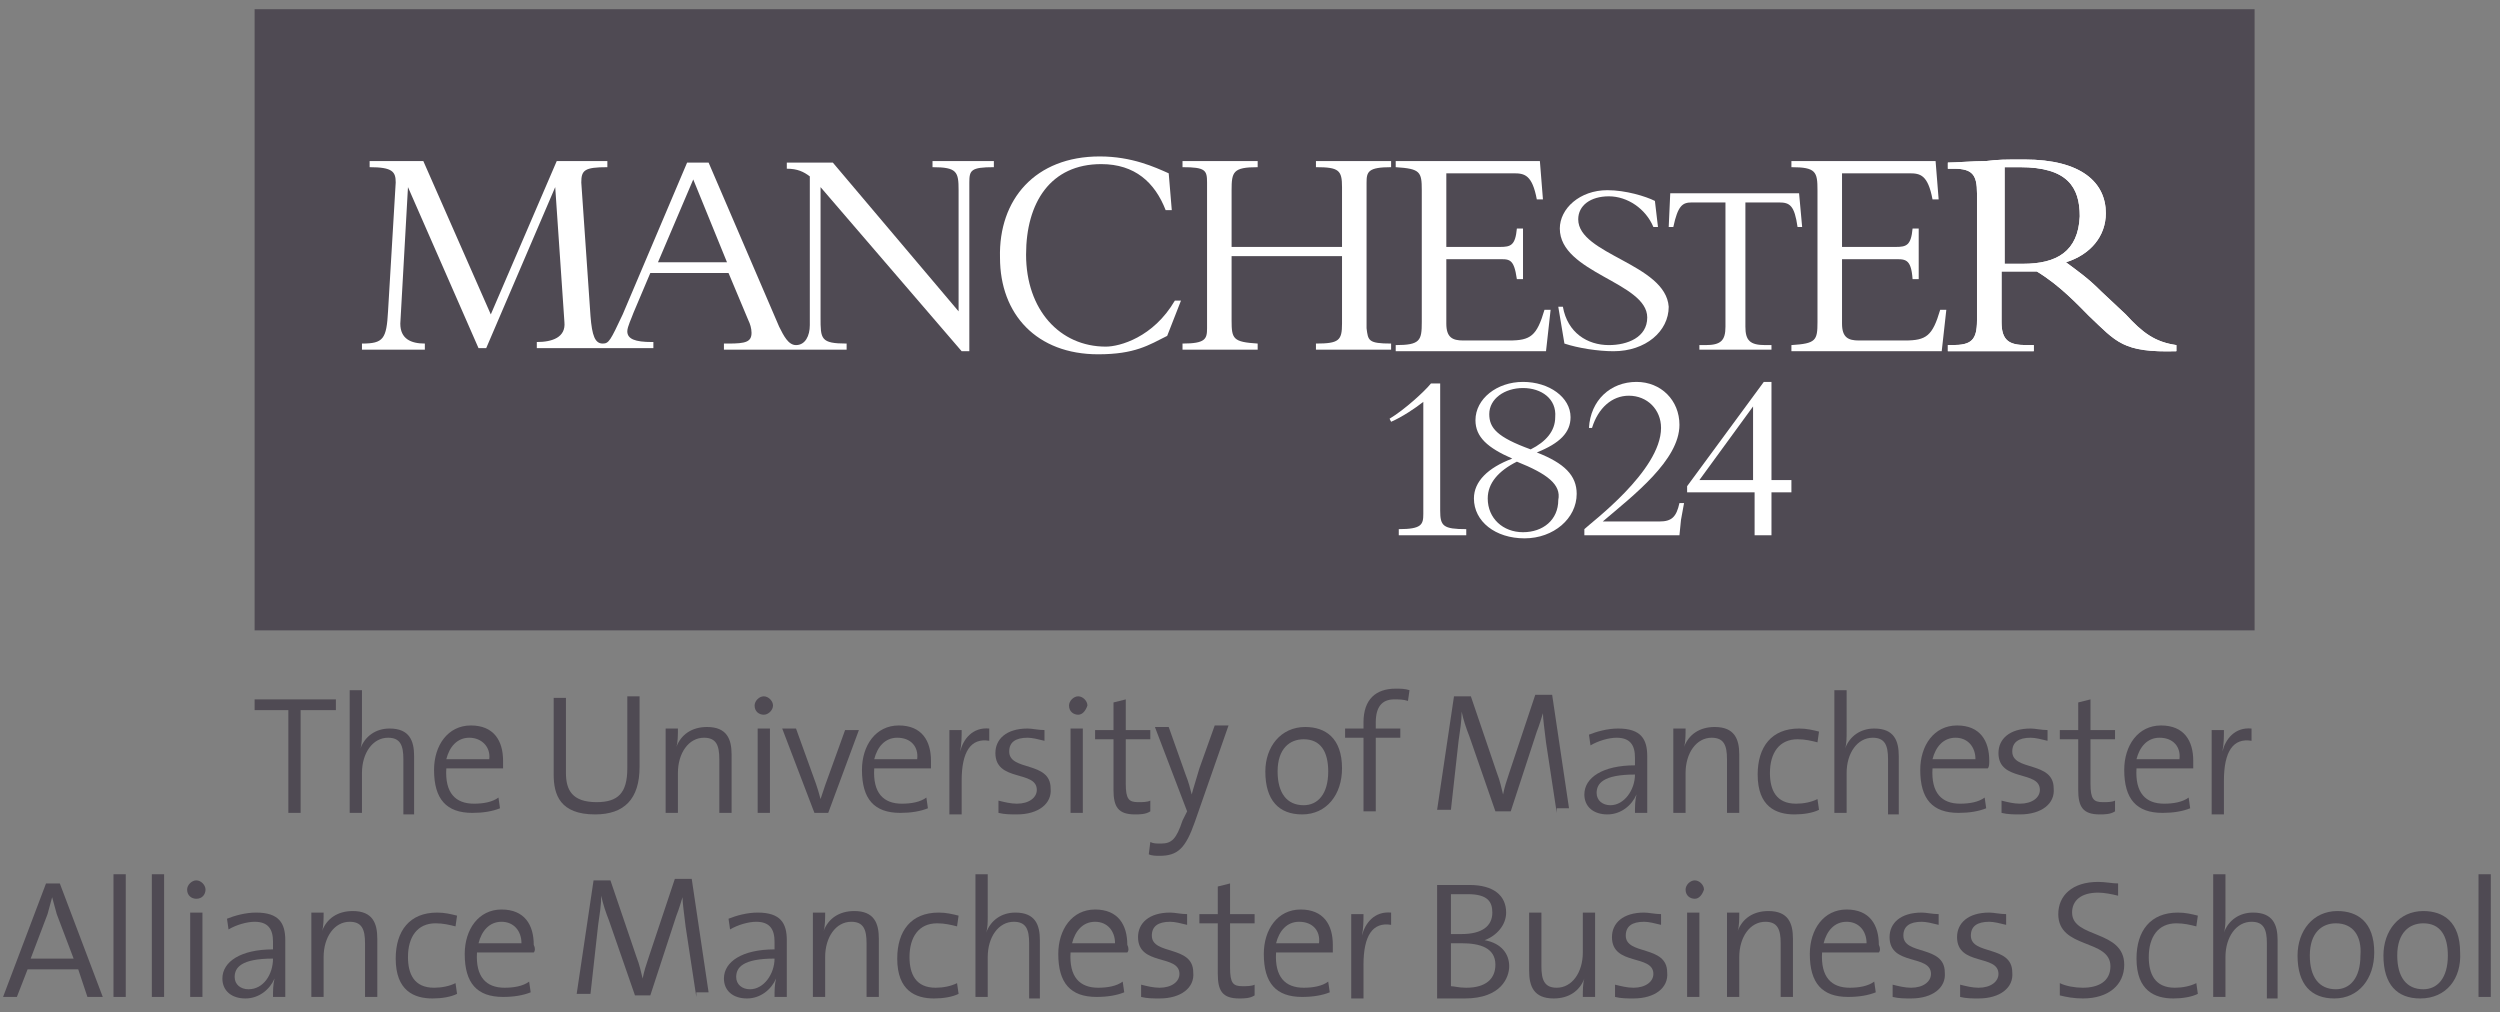 <?xml version="1.0" encoding="UTF-8"?>
<svg width="163px" height="66px" viewBox="0 0 163 66" version="1.1" xmlns="http://www.w3.org/2000/svg" xmlns:xlink="http://www.w3.org/1999/xlink">
    <rect x="0" y="0" width="163" height="66" fill="#808080" stroke="none"/>
    <title>AMBS_TAB_col_Cuckoo</title>
    <g id="Page-1" stroke="none" stroke-width="1" fill="none" fill-rule="evenodd">
        <g id="AMBS_TAB_col_Cuckoo" transform="translate(0.2, 0.6)" fill-rule="nonzero">
            <g id="Group" transform="translate(16.4, 0)">
                <rect id="Rectangle" fill="#4F4A53" x="0" y="0" width="130.4" height="40.5"></rect>
                <g transform="translate(7, 9.6)" fill="#FFFFFF">
                    <g transform="translate(67, 0.3)">
                        <path d="M9.6,19 C11.4,19.7 12.2,20.5 12.2,21.7 C12.2,23.3 10.7,24.6 8.8,24.6 C6.9,24.6 5.5,23.5 5.5,22 C5.5,20.9 6.4,20 8,19.4 C6.4,18.7 5.6,18 5.6,16.9 C5.6,15.5 7,14.4 8.7,14.4 C10.4,14.4 11.8,15.4 11.8,16.7 C11.8,17.7 11.1,18.4 9.6,19 M8.3,19.6 C7.1,20.2 6.4,21 6.4,22 C6.4,23.3 7.4,24.2 8.7,24.2 C10,24.2 11,23.4 11,22.1 C11.2,21.1 10.3,20.4 8.3,19.6 M8.7,14.8 C7.5,14.8 6.5,15.5 6.5,16.5 C6.5,17.4 7,18 9.2,18.8 C10.2,18.3 10.8,17.6 10.8,16.7 C10.9,15.5 9.9,14.8 8.7,14.8 Z" id="Shape"></path>
                        <path d="M19.4,21.6 L19.4,21.2 L24.4,14.4 L24.9,14.4 L24.9,20.8 L26.2,20.8 L26.2,21.6 L24.9,21.6 L24.9,24.4 L23.8,24.4 L23.8,21.6 L19.4,21.6 M23.7,16 L20.2,20.8 L23.7,20.8 L23.7,16 Z" id="Shape"></path>
                        <path d="M0.6,24.4 L0.6,24 C2.1,24 2.2,23.7 2.2,23 L2.2,23 L2.2,15.7 C1.7,16.1 0.8,16.7 0.1,17 L0,16.8 C1,16.2 2.3,15 2.7,14.5 L3.3,14.5 L3.3,22.8 C3.3,23.8 3.5,24 5,24 L5,24.4 L0.6,24.4 Z" id="Path"></path>
                        <path d="M19.2,22.3 L18.9,22.3 C18.7,23.2 18.4,23.5 17.6,23.5 L13.9,23.5 C15.9,21.8 18.9,19.5 18.9,17.2 C18.9,15.6 17.7,14.4 16.1,14.4 C14.4,14.4 13.1,15.6 13,17.4 L13.2,17.4 C13.6,16.1 14.5,15.3 15.6,15.3 C16.8,15.3 17.7,16.2 17.7,17.4 C17.7,20.2 13.1,23.6 12.7,24 L12.7,24.4 L18.9,24.4 L18.9,24.4 L18.9,24.4 L18.9,24.4 L19,23.4 L19,23.4 L19.2,22.3 Z" id="Path"></path>
                        <path d="M9.6,2.5 C9.3,0.9 8.8,0.8 8.1,0.8 L3.7,0.8 L3.7,5.6 L7.2,5.6 C7.9,5.6 8.2,5.5 8.3,4.4 L8.7,4.4 L8.7,7.7 L8.3,7.7 C8.1,6.3 7.8,6.4 7,6.4 L3.7,6.4 L3.7,10.6 C3.7,11.5 4.1,11.7 4.8,11.7 L7.8,11.7 C9.2,11.7 9.6,11.4 10.1,9.7 L10.5,9.7 L10.2,12.4 L0.4,12.4 L0.4,12 C2,12 2.1,11.7 2.1,10.5 L2.1,1.9 C2.1,0.7 2,0.5 0.4,0.4 L0.4,0 L9.8,0 L10,2.5 L9.6,2.5 Z" id="Path"></path>
                        <path d="M18.3,2.1 L26.7,2.1 L26.9,4.3 L26.6,4.3 C26.4,2.9 26.1,2.7 25.4,2.7 L23.2,2.7 L23.2,10.8 C23.2,11.7 23.5,12 24.5,12 L24.9,12 L24.9,12.3 L20.2,12.3 L20.2,12 L20.6,12 C21.6,12 21.9,11.7 21.9,10.8 L21.9,2.7 L19.7,2.7 C19.1,2.7 18.8,2.9 18.5,4.3 L18.2,4.3 L18.3,2.1 Z" id="Path"></path>
                        <path d="M12.3,3.8 C12.3,2.9 13.1,2.3 14.3,2.3 C15.5,2.3 16.7,3.1 17.2,4.3 L17.5,4.3 L17.3,2.6 C16.7,2.3 15.4,1.9 14.2,1.9 C12.4,1.9 11.1,3.1 11.1,4.4 C11.1,7.3 16.8,7.9 16.8,10.2 C16.8,11.5 15.5,12 14.3,12 C12.9,12 11.6,11.2 11.3,9.5 L11,9.5 L11.4,11.9 C12.3,12.2 13.6,12.4 14.6,12.4 C16.7,12.4 18.2,11.1 18.2,9.5 C18,6.7 12.3,6.1 12.3,3.8 Z" id="Path"></path>
                    </g>
                    <g>
                        <g transform="translate(103.4, 0.2)" id="Shape">
                            <path d="M11.6,10.1 L10,8.6 C9.1,7.7 8.5,7.3 7.7,6.7 C9.3,6.2 10.3,5 10.3,3.5 C10.3,1.5 8.7,0 5,0 C3.7,0 3.3,0 2.5,0.1 C1.7,0.1 0.5,0.2 0,0.2 L0,0.6 L0.4,0.6 C1.6,0.6 1.9,1 1.9,2.2 L1.9,10.5 C1.9,11.8 1.5,12.1 0.3,12.1 L0,12.1 L0,12.5 L5.6,12.5 L5.6,12.1 L5.1,12.1 C4,12.1 3.5,11.8 3.5,10.6 L3.5,7.3 C3.8,7.3 4.1,7.3 4.5,7.3 C5,7.3 5.3,7.3 5.8,7.3 C7.3,8.2 8.5,9.5 9.2,10.2 C11,11.9 11.4,12.6 14.9,12.5 L14.9,12.1 C13.5,11.9 12.7,11.3 11.6,10.1 Z M4.9,6.8 C4.4,6.8 4.1,6.8 3.7,6.8 L3.7,0.5 C4.1,0.5 4.3,0.5 4.7,0.5 C7.8,0.5 8.6,1.8 8.6,3.7 C8.5,6 7.1,6.8 4.9,6.8 Z"></path>
                            <path d="M11.6,10.1 L10,8.6 C9.1,7.7 8.5,7.3 7.7,6.7 C9.3,6.2 10.3,5 10.3,3.5 C10.3,1.5 8.7,0 5,0 C3.7,0 3.3,0 2.5,0.1 C1.7,0.1 0.5,0.2 0,0.2 L0,0.6 L0.4,0.6 C1.6,0.6 1.9,1 1.9,2.2 L1.9,10.5 C1.9,11.8 1.5,12.1 0.3,12.1 L0,12.1 L0,12.5 L5.6,12.5 L5.6,12.1 L5.1,12.1 C4,12.1 3.5,11.8 3.5,10.6 L3.5,7.3 C3.8,7.3 4.1,7.3 4.5,7.3 C5,7.3 5.3,7.3 5.8,7.3 C7.3,8.2 8.5,9.5 9.2,10.2 C11,11.9 11.4,12.6 14.9,12.5 L14.9,12.1 C13.5,11.9 12.7,11.3 11.6,10.1 Z M4.9,6.8 C4.4,6.8 4.1,6.8 3.7,6.8 L3.7,0.5 C4.1,0.5 4.3,0.5 4.7,0.5 C7.8,0.5 8.6,1.8 8.6,3.7 C8.5,6 7.1,6.8 4.9,6.8 Z"></path>
                        </g>
                        <path d="M48.1,0 C50.2,0 51.7,0.7 52.6,1.1 L52.8,3.5 L52.4,3.5 C51.7,1.7 50.4,0.5 48.2,0.5 C44.9,0.5 43.3,3 43.3,6.4 C43.3,10 45.5,12.4 48.5,12.4 C49.4,12.4 51.6,11.8 53,9.4 L53.4,9.4 L52.5,11.7 C51.3,12.3 50.4,12.9 48,12.9 C44,12.9 41.6,10.3 41.6,6.6 C41.5,2.8 43.9,0 48.1,0 Z" id="Path"></path>
                        <path d="M67.1,12.2 L67.1,12.6 L62.2,12.6 L62.2,12.2 C63.7,12.2 63.9,12 63.9,10.9 L63.9,6.5 L56.7,6.5 L56.7,10.7 L56.7,10.7 C56.7,11.9 56.8,12.1 58.4,12.2 L58.4,12.6 L53.5,12.6 L53.5,12.2 C55,12.2 55.1,11.9 55.1,11.2 L55.1,11.2 L55.1,1.7 L55.1,1.7 C55.1,0.9 55,0.7 53.5,0.7 L53.5,0.3 L58.4,0.3 L58.4,0.7 C56.8,0.7 56.7,1 56.7,2.2 L56.7,2.2 L56.7,5.9 L63.9,5.9 L63.9,2 C63.9,0.9 63.7,0.7 62.2,0.7 L62.2,0.3 L67.1,0.3 L67.1,0.7 C65.6,0.7 65.5,1 65.5,1.7 L65.5,1.7 L65.5,11.2 L65.5,11.2 C65.6,12 65.6,12.2 67.1,12.2 Z" id="Path"></path>
                        <path d="M37.2,0.3 L37.2,0.7 C38.8,0.7 38.9,1 38.9,2.2 L38.9,10.1 L30.7,0.4 L27.7,0.4 L27.7,0.8 C28.4,0.8 28.8,1 29.2,1.3 L29.2,11 C29.2,11.7 28.9,12.3 28.3,12.3 C27.8,12.3 27.5,11.7 27.2,11.1 L22.6,0.4 L21.2,0.4 L17,10.3 C16.2,12 16.1,12.2 15.7,12.2 C15.2,12.2 15,11.7 14.9,10.4 L14.3,1.7 C14.3,0.9 14.5,0.7 16,0.7 L16,0.3 L12.7,0.3 L8.4,10.3 L4,0.3 L0.5,0.3 L0.5,0.7 C2,0.7 2.2,1 2.2,1.7 L1.7,10.1 C1.6,11.9 1.4,12.2 0,12.2 L0,12.6 L4.1,12.6 L4.1,12.2 C3.2,12.2 2.5,11.9 2.5,10.9 L3,2 L3,2 L7.6,12.5 L8.1,12.5 L12.6,2 L12.6,2 L13.2,10.8 C13.3,11.8 12.4,12.1 11.4,12.1 L11.4,12.5 L19,12.5 L19,12.1 L18.9,12.1 C17.8,12.1 17.3,11.9 17.3,11.4 C17.3,11.1 17.6,10.5 17.7,10.2 L18.8,7.6 L23.9,7.6 L25.2,10.7 C25.3,10.9 25.4,11.2 25.4,11.5 C25.4,12.1 25,12.2 23.9,12.2 L23.6,12.2 L23.6,12.6 L31.6,12.6 L31.6,12.2 C29.9,12.2 29.9,11.9 29.9,10.5 L29.9,2 L39.1,12.7 L39.6,12.7 L39.6,1.7 C39.6,0.9 39.7,0.7 41.2,0.7 L41.2,0.3 L37.2,0.3 L37.2,0.3 Z M19.3,6.9 L21.6,1.5 L23.8,6.9 L19.3,6.9 Z" id="Shape"></path>
                        <path d="M102.8,2.8 L102.6,0.3 L93.2,0.3 L93.2,0.7 C94.8,0.7 94.9,1 94.9,2.2 L94.9,10.8 C94.9,12 94.8,12.2 93.2,12.3 L93.2,12.7 L103,12.7 L103.3,10 L102.9,10 C102.4,11.7 102,12 100.6,12 L97.6,12 C96.9,12 96.5,11.8 96.5,10.9 L96.5,6.7 L99.8,6.7 C100.6,6.7 101,6.6 101.1,8 L101.5,8 L101.5,4.7 L101.1,4.7 C101,5.8 100.7,5.9 100,5.9 L96.5,5.9 L96.5,1.1 L100.9,1.1 C101.6,1.1 102.1,1.2 102.4,2.8 L102.8,2.8 Z" id="Path"></path>
                    </g>
                </g>
            </g>
            <g id="Group" transform="translate(0, 44.3)" fill="#4F4A53">
                <polygon id="Path" points="19.4 1.4 19.4 8.1 18.6 8.1 18.6 1.4 16.4 1.4 16.4 0.7 21.7 0.7 21.7 1.4"></polygon>
                <path d="M26.1,8.1 L26.1,4.6 C26.1,3.7 25.9,3.2 25.1,3.2 C24.1,3.2 23.4,4.2 23.4,5.5 L23.4,8.1 L22.6,8.1 L22.6,0.1 L23.4,0.1 L23.4,2.8 C23.4,3.2 23.4,3.6 23.3,3.9 L23.3,3.9 C23.6,3.1 24.3,2.6 25.2,2.6 C26.5,2.6 26.8,3.4 26.8,4.4 L26.8,8.2 L26.1,8.2 L26.1,8.1 Z" id="Path"></path>
                <path d="M32.6,5.2 L28.9,5.2 C28.8,6.8 29.5,7.5 30.7,7.5 C31.3,7.5 31.9,7.4 32.3,7.1 L32.4,7.8 C31.9,8 31.3,8.1 30.6,8.1 C28.9,8.1 28.1,7.2 28.1,5.3 C28.1,3.7 29,2.4 30.5,2.4 C32,2.4 32.6,3.4 32.6,4.7 C32.6,4.9 32.6,5.1 32.6,5.2 Z M30.4,3.2 C29.6,3.2 29.1,3.8 28.9,4.6 L31.7,4.6 C31.8,3.8 31.2,3.2 30.4,3.2 Z" id="Shape"></path>
                <path d="M38.6,8.2 C36.3,8.2 35.9,6.9 35.9,5.6 L35.9,0.6 L36.7,0.6 L36.7,5.5 C36.7,6.6 37.1,7.4 38.7,7.4 C40.1,7.4 40.7,6.8 40.7,5.2 L40.7,0.5 L41.5,0.5 L41.5,5.1 C41.5,7.2 40.5,8.2 38.6,8.2 Z" id="Path"></path>
                <path d="M46.7,8.1 L46.7,4.6 C46.7,3.7 46.5,3.2 45.7,3.2 C44.7,3.2 44,4.2 44,5.5 L44,8.1 L43.2,8.1 L43.2,2.6 L44,2.6 C44,3 44,3.5 43.9,3.8 L43.9,3.8 C44.2,3 44.9,2.5 45.9,2.5 C47.2,2.5 47.5,3.3 47.5,4.3 L47.5,8.1 L46.7,8.1 Z" id="Path"></path>
                <path d="M49.6,1.7 C49.3,1.7 49,1.5 49,1.1 C49,0.8 49.3,0.5 49.6,0.5 C49.9,0.5 50.2,0.8 50.2,1.1 C50.2,1.4 49.9,1.7 49.6,1.7 Z M49.2,8.1 L49.2,2.6 L50,2.6 L50,8.1 L49.2,8.1 Z" id="Shape"></path>
                <path d="M53.8,8.1 L52.9,8.1 L50.8,2.6 L51.7,2.6 L53,6.2 C53.1,6.5 53.2,6.8 53.3,7.2 L53.3,7.2 C53.4,6.9 53.5,6.6 53.6,6.3 L54.9,2.7 L55.8,2.7 L53.8,8.1 Z" id="Path"></path>
                <path d="M60.5,5.2 L56.8,5.2 C56.7,6.8 57.4,7.5 58.6,7.5 C59.2,7.5 59.8,7.4 60.2,7.1 L60.3,7.8 C59.8,8 59.2,8.1 58.5,8.1 C56.8,8.1 56,7.2 56,5.3 C56,3.7 56.9,2.4 58.4,2.4 C59.9,2.4 60.5,3.4 60.5,4.7 C60.5,4.9 60.5,5.1 60.5,5.2 Z M58.3,3.2 C57.5,3.2 57,3.8 56.8,4.6 L59.6,4.6 C59.7,3.8 59.2,3.2 58.3,3.2 Z" id="Shape"></path>
                <path d="M64.3,3.4 C63.1,3.2 62.5,4.1 62.5,6 L62.5,8.2 L61.7,8.2 L61.7,2.7 L62.5,2.7 C62.5,3.1 62.5,3.6 62.4,4.1 L62.4,4.1 C62.6,3.3 63.2,2.5 64.3,2.6 L64.3,3.4 Z" id="Path"></path>
                <path d="M66.1,8.2 C65.7,8.2 65.3,8.2 64.9,8.1 L64.9,7.3 C65.3,7.4 65.7,7.5 66.1,7.5 C66.9,7.5 67.4,7.1 67.4,6.6 C67.4,5.3 64.7,6.1 64.7,4.2 C64.7,3.3 65.4,2.6 66.8,2.6 C67.1,2.6 67.5,2.7 67.9,2.7 L67.9,3.4 C67.5,3.3 67.1,3.2 66.8,3.2 C66,3.2 65.6,3.5 65.6,4.1 C65.6,5.4 68.3,4.7 68.3,6.5 C68.4,7.5 67.5,8.2 66.1,8.2 Z" id="Path"></path>
                <path d="M70.1,1.7 C69.8,1.7 69.5,1.5 69.5,1.1 C69.5,0.8 69.8,0.5 70.1,0.5 C70.4,0.5 70.7,0.8 70.7,1.1 C70.6,1.4 70.4,1.7 70.1,1.7 Z M69.6,8.1 L69.6,2.6 L70.4,2.6 L70.4,8.1 L69.6,8.1 Z" id="Shape"></path>
                <path d="M73.8,8.2 C72.7,8.2 72.4,7.7 72.4,6.6 L72.4,3.3 L71.2,3.3 L71.2,2.7 L72.4,2.7 L72.4,0.9 L73.2,0.7 L73.2,2.7 L74.8,2.7 L74.8,3.3 L73.2,3.3 L73.2,6.2 C73.2,7.2 73.4,7.4 74,7.4 C74.3,7.4 74.6,7.4 74.8,7.3 L74.8,8 C74.5,8.2 74.1,8.2 73.8,8.2 Z" id="Path"></path>
                <path d="M77.7,8.7 C77.1,10.4 76.6,10.9 75.4,10.9 C75.2,10.9 74.9,10.9 74.7,10.8 L74.8,10 C75,10.1 75.2,10.1 75.5,10.1 C76.2,10.1 76.5,9.8 76.9,8.6 L77.2,8 L75.1,2.5 L76,2.5 L77.1,5.6 C77.3,6.1 77.4,6.5 77.5,6.9 L77.5,6.9 C77.6,6.5 77.8,5.9 78,5.2 L79,2.4 L79.9,2.4 L77.7,8.7 Z" id="Path"></path>
                <path d="M84.7,8.2 C83.2,8.2 82.3,7.3 82.3,5.4 C82.3,3.8 83.3,2.5 84.9,2.5 C86.2,2.5 87.3,3.2 87.3,5.2 C87.3,6.9 86.3,8.2 84.7,8.2 Z M84.8,3.3 C83.9,3.3 83.1,3.9 83.1,5.4 C83.1,6.8 83.7,7.6 84.8,7.6 C85.7,7.6 86.4,6.9 86.4,5.4 C86.4,4.1 85.9,3.3 84.8,3.3 Z" id="Shape"></path>
                <path d="M91.6,0.8 C91.3,0.7 91,0.7 90.7,0.7 C89.9,0.7 89.5,1.2 89.5,2.2 L89.5,2.6 L91.1,2.6 L91.1,3.2 L89.5,3.2 L89.5,8 L88.7,8 L88.7,3.2 L87.5,3.2 L87.5,2.6 L88.7,2.6 L88.7,2.2 C88.7,0.7 89.5,2.84217094e-14 90.8,2.84217094e-14 C91.1,2.84217094e-14 91.4,2.84217094e-14 91.7,0.1 L91.6,0.8 Z" id="Path"></path>
                <path d="M101.3,8.1 L100.6,3.5 C100.5,2.6 100.4,2 100.4,1.6 L100.4,1.6 C100.3,1.9 100.2,2.3 100,2.8 L98.3,8 L97.3,8 L95.6,3.1 C95.4,2.6 95.2,2 95.1,1.5 L95.1,1.5 C95.1,2.1 95,2.7 94.9,3.4 L94.4,7.9 L93.5,7.9 L94.6,0.5 L95.7,0.5 L97.4,5.5 C97.6,6 97.7,6.5 97.8,6.9 L97.8,6.9 C97.9,6.4 98,6.1 98.2,5.5 L99.9,0.4 L101,0.4 L102.1,7.8 L101.3,7.8 L101.3,8.1 Z" id="Path"></path>
                <path d="M106.4,8.1 C106.4,7.7 106.4,7.3 106.5,6.9 L106.5,6.9 C106.2,7.6 105.5,8.2 104.6,8.2 C103.7,8.2 103.1,7.7 103.1,6.9 C103.1,5.8 104.3,5 106.4,5 L106.4,4.5 C106.4,3.7 106.1,3.2 105.2,3.2 C104.7,3.2 104,3.4 103.5,3.7 L103.4,3 C103.9,2.8 104.6,2.6 105.3,2.6 C106.8,2.6 107.2,3.3 107.2,4.4 L107.2,6.5 C107.2,7 107.2,7.7 107.2,8.1 L106.4,8.1 Z M106.4,5.6 C104.3,5.6 103.9,6.2 103.9,6.8 C103.9,7.3 104.3,7.6 104.8,7.6 C105.7,7.6 106.4,6.6 106.4,5.6 L106.4,5.6 Z" id="Shape"></path>
                <path d="M112.4,8.1 L112.4,4.6 C112.4,3.7 112.2,3.2 111.4,3.2 C110.4,3.2 109.7,4.2 109.7,5.5 L109.7,8.1 L108.9,8.1 L108.9,2.6 L109.7,2.6 C109.7,3 109.7,3.5 109.6,3.8 L109.6,3.8 C109.9,3 110.6,2.5 111.6,2.5 C112.9,2.5 113.2,3.3 113.2,4.3 L113.2,8.1 L112.4,8.1 Z" id="Path"></path>
                <path d="M116.8,8.2 C115.6,8.2 114.4,7.7 114.4,5.6 C114.4,3.8 115.3,2.6 117.1,2.6 C117.6,2.6 118,2.7 118.4,2.8 L118.3,3.5 C117.9,3.4 117.5,3.3 117,3.3 C115.8,3.3 115.2,4.2 115.2,5.5 C115.2,6.6 115.6,7.5 116.9,7.5 C117.4,7.5 117.9,7.4 118.3,7.2 L118.4,7.9 C118,8.1 117.4,8.2 116.8,8.2 Z" id="Path"></path>
                <path d="M122.9,8.1 L122.9,4.6 C122.9,3.7 122.7,3.2 121.9,3.2 C120.9,3.2 120.2,4.2 120.2,5.5 L120.2,8.1 L119.4,8.1 L119.4,0.1 L120.2,0.1 L120.2,2.8 C120.2,3.2 120.2,3.6 120.1,3.9 L120.1,3.9 C120.4,3.1 121.1,2.6 122,2.6 C123.3,2.6 123.6,3.4 123.6,4.4 L123.6,8.2 L122.9,8.2 L122.9,8.1 Z" id="Path"></path>
                <path d="M129.4,5.2 L125.8,5.2 C125.7,6.8 126.4,7.5 127.6,7.5 C128.2,7.5 128.8,7.4 129.2,7.1 L129.3,7.8 C128.8,8 128.2,8.1 127.5,8.1 C125.8,8.1 125,7.2 125,5.3 C125,3.7 125.9,2.4 127.4,2.4 C128.9,2.4 129.5,3.4 129.5,4.7 C129.5,4.9 129.5,5.1 129.4,5.2 Z M127.3,3.2 C126.5,3.2 126,3.8 125.8,4.6 L128.6,4.6 C128.6,3.8 128.1,3.2 127.3,3.2 Z" id="Shape"></path>
                <path d="M131.5,8.2 C131.1,8.2 130.7,8.2 130.3,8.1 L130.3,7.3 C130.7,7.4 131.1,7.5 131.5,7.5 C132.3,7.5 132.8,7.1 132.8,6.6 C132.8,5.3 130.1,6.1 130.1,4.2 C130.1,3.3 130.8,2.6 132.2,2.6 C132.5,2.6 132.9,2.7 133.3,2.7 L133.3,3.4 C132.9,3.3 132.5,3.2 132.2,3.2 C131.4,3.2 131,3.5 131,4.1 C131,5.4 133.7,4.7 133.7,6.5 C133.8,7.5 132.9,8.2 131.5,8.2 Z" id="Path"></path>
                <path d="M136.7,8.2 C135.6,8.2 135.3,7.7 135.3,6.6 L135.3,3.3 L134.1,3.3 L134.1,2.7 L135.3,2.7 L135.3,0.9 L136.1,0.7 L136.1,2.7 L137.7,2.7 L137.7,3.3 L136.1,3.3 L136.1,6.2 C136.1,7.2 136.3,7.4 136.9,7.4 C137.2,7.4 137.5,7.4 137.7,7.3 L137.7,8 C137.4,8.2 137,8.2 136.7,8.2 Z" id="Path"></path>
                <path d="M142.8,5.2 L139.1,5.2 C139,6.8 139.7,7.5 140.9,7.5 C141.5,7.5 142.1,7.4 142.5,7.1 L142.6,7.8 C142.1,8 141.5,8.1 140.8,8.1 C139.1,8.1 138.3,7.2 138.3,5.3 C138.3,3.7 139.2,2.4 140.7,2.4 C142.2,2.4 142.8,3.4 142.8,4.7 C142.8,4.9 142.8,5.1 142.8,5.2 Z M140.6,3.2 C139.8,3.2 139.3,3.8 139.1,4.6 L141.9,4.6 C142,3.8 141.5,3.2 140.6,3.2 Z" id="Shape"></path>
                <path d="M146.6,3.4 C145.4,3.2 144.8,4.1 144.8,6 L144.8,8.2 L144,8.2 L144,2.7 L144.8,2.7 C144.8,3.1 144.8,3.6 144.7,4.1 L144.7,4.1 C144.9,3.3 145.5,2.5 146.6,2.6 L146.6,3.4 Z" id="Path"></path>
                <path d="M5.5,20.1 L4.9,18.3 L1.6,18.3 L0.9,20.1 L-5.68434189e-14,20.1 L2.8,12.7 L3.7,12.7 L6.5,20.1 L5.5,20.1 Z M3.5,14.7 C3.4,14.3 3.3,14 3.2,13.6 L3.2,13.6 C3.1,14 3,14.3 2.9,14.7 L1.8,17.6 L4.6,17.6 L3.5,14.7 Z" id="Shape"></path>
                <polygon id="Path" points="7.2 20.1 7.2 12.1 8 12.1 8 20.1"></polygon>
                <polygon id="Path" points="9.7 20.1 9.7 12.1 10.5 12.1 10.5 20.1"></polygon>
                <path d="M12.6,13.7 C12.3,13.7 12,13.5 12,13.1 C12,12.8 12.3,12.5 12.6,12.5 C12.9,12.5 13.2,12.8 13.2,13.1 C13.2,13.4 13,13.7 12.6,13.7 Z M12.2,20.1 L12.2,14.6 L13,14.6 L13,20.1 L12.2,20.1 Z" id="Shape"></path>
                <path d="M17.6,20.1 C17.6,19.7 17.6,19.3 17.7,18.9 L17.7,18.9 C17.4,19.6 16.7,20.2 15.8,20.2 C14.9,20.2 14.3,19.7 14.3,18.9 C14.3,17.8 15.5,17 17.6,17 L17.6,16.5 C17.6,15.7 17.3,15.2 16.4,15.2 C15.9,15.2 15.2,15.4 14.7,15.7 L14.6,15 C15.1,14.8 15.8,14.6 16.5,14.6 C18,14.6 18.4,15.3 18.4,16.4 L18.4,18.5 C18.4,19 18.4,19.7 18.4,20.1 L17.6,20.1 Z M17.6,17.6 C15.5,17.6 15.1,18.2 15.1,18.8 C15.1,19.3 15.5,19.6 16,19.6 C17,19.6 17.6,18.6 17.6,17.6 L17.6,17.6 Z" id="Shape"></path>
                <path d="M23.6,20.1 L23.6,16.6 C23.6,15.7 23.4,15.2 22.6,15.2 C21.6,15.2 20.9,16.2 20.9,17.5 L20.9,20.1 L20.1,20.1 L20.1,14.6 L20.9,14.6 C20.9,15 20.9,15.5 20.8,15.8 L20.8,15.8 C21.1,15 21.8,14.5 22.8,14.5 C24.1,14.5 24.4,15.3 24.4,16.3 L24.4,20.1 L23.6,20.1 Z" id="Path"></path>
                <path d="M28,20.2 C26.8,20.2 25.6,19.7 25.6,17.6 C25.6,15.8 26.5,14.6 28.3,14.6 C28.8,14.6 29.2,14.7 29.6,14.8 L29.5,15.5 C29.1,15.4 28.7,15.3 28.2,15.3 C27,15.3 26.4,16.2 26.4,17.5 C26.4,18.6 26.8,19.5 28.1,19.5 C28.6,19.5 29.1,19.4 29.5,19.2 L29.6,19.9 C29.2,20.1 28.6,20.2 28,20.2 Z" id="Path"></path>
                <path d="M34.6,17.2 L30.9,17.2 C30.8,18.8 31.5,19.5 32.7,19.5 C33.3,19.5 33.9,19.4 34.3,19.1 L34.4,19.8 C33.9,20 33.3,20.1 32.6,20.1 C30.9,20.1 30.1,19.2 30.1,17.3 C30.1,15.7 31,14.4 32.5,14.4 C34,14.4 34.6,15.4 34.6,16.7 C34.7,16.9 34.7,17.1 34.6,17.2 Z M32.5,15.2 C31.7,15.2 31.2,15.8 31,16.6 L33.8,16.6 C33.8,15.8 33.3,15.2 32.5,15.2 Z" id="Shape"></path>
                <path d="M45.2,20.1 L44.5,15.5 C44.4,14.6 44.3,14 44.3,13.6 L44.3,13.6 C44.2,13.9 44.1,14.3 43.9,14.8 L42.2,20 L41.2,20 L39.5,15.1 C39.3,14.6 39.1,14 39,13.5 L39,13.5 C39,14.1 38.9,14.7 38.8,15.4 L38.3,19.9 L37.4,19.9 L38.5,12.5 L39.6,12.5 L41.3,17.5 C41.5,18 41.6,18.5 41.7,18.9 L41.7,18.9 C41.8,18.4 41.9,18.1 42.1,17.5 L43.8,12.4 L44.9,12.4 L46,19.8 L45.2,19.8 L45.2,20.1 Z" id="Path"></path>
                <path d="M50.3,20.1 C50.3,19.7 50.3,19.3 50.4,18.9 L50.4,18.9 C50.1,19.6 49.4,20.2 48.5,20.2 C47.6,20.2 47,19.7 47,18.9 C47,17.8 48.2,17 50.3,17 L50.3,16.5 C50.3,15.7 50,15.2 49.1,15.2 C48.6,15.2 47.9,15.4 47.4,15.7 L47.3,15 C47.8,14.8 48.5,14.6 49.2,14.6 C50.7,14.6 51.1,15.3 51.1,16.4 L51.1,18.5 C51.1,19 51.1,19.7 51.1,20.1 L50.3,20.1 Z M50.3,17.6 C48.2,17.6 47.8,18.2 47.8,18.8 C47.8,19.3 48.2,19.6 48.7,19.6 C49.6,19.6 50.3,18.6 50.3,17.6 L50.3,17.6 Z" id="Shape"></path>
                <path d="M56.3,20.1 L56.3,16.6 C56.3,15.7 56.1,15.2 55.3,15.2 C54.3,15.2 53.6,16.2 53.6,17.5 L53.6,20.1 L52.8,20.1 L52.8,14.6 L53.6,14.6 C53.6,15 53.6,15.5 53.5,15.8 L53.5,15.8 C53.8,15 54.5,14.5 55.5,14.5 C56.8,14.5 57.1,15.3 57.1,16.3 L57.1,20.1 L56.3,20.1 Z" id="Path"></path>
                <path d="M60.7,20.2 C59.5,20.2 58.3,19.7 58.3,17.6 C58.3,15.8 59.2,14.6 61,14.6 C61.5,14.6 61.9,14.7 62.3,14.8 L62.2,15.5 C61.8,15.4 61.4,15.3 60.9,15.3 C59.7,15.3 59.1,16.2 59.1,17.5 C59.1,18.6 59.5,19.5 60.8,19.5 C61.3,19.5 61.8,19.4 62.2,19.2 L62.3,19.9 C61.9,20.1 61.3,20.2 60.7,20.2 Z" id="Path"></path>
                <path d="M66.9,20.1 L66.9,16.6 C66.9,15.7 66.7,15.2 65.9,15.2 C64.9,15.2 64.2,16.2 64.2,17.5 L64.2,20.1 L63.4,20.1 L63.4,12.1 L64.2,12.1 L64.2,14.8 C64.2,15.2 64.2,15.6 64.1,15.9 L64.1,15.9 C64.4,15.1 65.1,14.6 66,14.6 C67.3,14.6 67.6,15.4 67.6,16.4 L67.6,20.2 L66.9,20.2 L66.9,20.1 Z" id="Path"></path>
                <path d="M73.3,17.2 L69.6,17.2 C69.5,18.8 70.2,19.5 71.4,19.5 C72,19.5 72.6,19.4 73,19.1 L73.1,19.8 C72.6,20 72,20.1 71.3,20.1 C69.6,20.1 68.8,19.2 68.8,17.3 C68.8,15.7 69.7,14.4 71.2,14.4 C72.7,14.4 73.3,15.4 73.3,16.7 C73.4,16.9 73.4,17.1 73.3,17.2 Z M71.2,15.2 C70.4,15.2 69.9,15.8 69.7,16.6 L72.5,16.6 C72.5,15.8 72,15.2 71.2,15.2 Z" id="Shape"></path>
                <path d="M75.4,20.2 C75,20.2 74.6,20.2 74.2,20.1 L74.2,19.3 C74.6,19.4 75,19.5 75.4,19.5 C76.2,19.5 76.7,19.1 76.7,18.6 C76.7,17.3 74,18.1 74,16.2 C74,15.3 74.7,14.6 76.1,14.6 C76.4,14.6 76.8,14.7 77.2,14.7 L77.2,15.4 C76.8,15.3 76.4,15.2 76.1,15.2 C75.3,15.2 74.9,15.5 74.9,16.1 C74.9,17.4 77.6,16.7 77.6,18.5 C77.7,19.5 76.8,20.2 75.4,20.2 Z" id="Path"></path>
                <path d="M80.6,20.2 C79.5,20.2 79.2,19.7 79.2,18.6 L79.2,15.3 L78,15.3 L78,14.7 L79.2,14.7 L79.2,12.9 L80,12.7 L80,14.7 L81.6,14.7 L81.6,15.3 L80,15.3 L80,18.2 C80,19.2 80.2,19.4 80.8,19.4 C81.1,19.4 81.4,19.4 81.6,19.3 L81.6,20 C81.3,20.2 80.9,20.2 80.6,20.2 Z" id="Path"></path>
                <path d="M86.7,17.2 L83,17.2 C82.9,18.8 83.6,19.5 84.8,19.5 C85.4,19.5 86,19.4 86.4,19.1 L86.5,19.8 C86,20 85.4,20.1 84.7,20.1 C83,20.1 82.2,19.2 82.2,17.3 C82.2,15.7 83.1,14.4 84.6,14.4 C86.1,14.4 86.7,15.4 86.7,16.7 C86.7,16.9 86.7,17.1 86.7,17.2 Z M84.5,15.2 C83.7,15.2 83.2,15.8 83,16.6 L85.8,16.6 C85.9,15.8 85.4,15.2 84.5,15.2 Z" id="Shape"></path>
                <path d="M90.5,15.4 C89.3,15.2 88.7,16.1 88.7,18 L88.7,20.2 L87.9,20.2 L87.9,14.7 L88.7,14.7 C88.7,15.1 88.7,15.6 88.6,16.1 L88.6,16.1 C88.8,15.3 89.4,14.5 90.5,14.6 L90.5,15.4 Z" id="Path"></path>
                <path d="M95.3,20.2 C94.8,20.2 94.1,20.2 93.5,20.2 L93.5,12.8 C94,12.8 94.7,12.8 95.6,12.8 C97.2,12.8 98,13.5 98,14.6 C98,15.4 97.4,16.1 96.6,16.4 L96.6,16.4 C97.7,16.6 98.2,17.3 98.2,18.1 C98.2,18.8 97.7,20.2 95.3,20.2 Z M95.5,13.4 C95.1,13.4 94.8,13.4 94.4,13.4 L94.4,16 C94.6,16 94.8,16 95.1,16 C96.4,16 97.1,15.5 97.1,14.6 C97.1,13.9 96.8,13.4 95.5,13.4 Z M95.1,16.6 C95,16.6 94.6,16.6 94.4,16.6 L94.4,19.4 C94.6,19.4 94.9,19.5 95.4,19.5 C96.7,19.5 97.3,18.9 97.3,18 C97.3,16.9 96.3,16.6 95.1,16.6 Z" id="Shape"></path>
                <path d="M103,20.1 C103,19.7 103,19.2 103.1,18.9 L103.1,18.9 C102.8,19.7 102.1,20.2 101.1,20.2 C99.8,20.2 99.5,19.4 99.5,18.4 L99.5,14.6 L100.3,14.6 L100.3,18.1 C100.3,19 100.5,19.5 101.3,19.5 C102.3,19.5 103,18.5 103,17.2 L103,14.6 L103.8,14.6 L103.8,20.1 L103,20.1 Z" id="Path"></path>
                <path d="M106.3,20.2 C105.9,20.2 105.5,20.2 105.1,20.1 L105.1,19.3 C105.5,19.4 105.9,19.5 106.3,19.5 C107.1,19.5 107.6,19.1 107.6,18.6 C107.6,17.3 104.9,18.1 104.9,16.2 C104.9,15.3 105.6,14.6 107,14.6 C107.3,14.6 107.7,14.7 108.1,14.7 L108.1,15.4 C107.7,15.3 107.3,15.2 107,15.2 C106.2,15.2 105.8,15.5 105.8,16.1 C105.8,17.4 108.5,16.7 108.5,18.5 C108.6,19.5 107.7,20.2 106.3,20.2 Z" id="Path"></path>
                <path d="M110.3,13.7 C110,13.7 109.7,13.5 109.7,13.1 C109.7,12.8 110,12.5 110.3,12.5 C110.6,12.5 110.9,12.8 110.9,13.1 C110.8,13.4 110.6,13.7 110.3,13.7 Z M109.8,20.1 L109.8,14.6 L110.6,14.6 L110.6,20.1 L109.8,20.1 Z" id="Shape"></path>
                <path d="M115.9,20.1 L115.9,16.6 C115.9,15.7 115.7,15.2 114.9,15.2 C113.9,15.2 113.2,16.2 113.2,17.5 L113.2,20.1 L112.4,20.1 L112.4,14.6 L113.2,14.6 C113.2,15 113.2,15.5 113.1,15.8 L113.1,15.8 C113.4,15 114.1,14.5 115.1,14.5 C116.4,14.5 116.7,15.3 116.7,16.3 L116.7,20.1 L115.9,20.1 Z" id="Path"></path>
                <path d="M122.3,17.2 L118.6,17.2 C118.5,18.8 119.2,19.5 120.4,19.5 C121,19.5 121.6,19.4 122,19.1 L122.1,19.8 C121.6,20 121,20.1 120.3,20.1 C118.6,20.1 117.8,19.2 117.8,17.3 C117.8,15.7 118.7,14.4 120.2,14.4 C121.7,14.4 122.3,15.4 122.3,16.7 C122.4,16.9 122.4,17.1 122.3,17.2 Z M120.2,15.2 C119.4,15.2 118.9,15.8 118.7,16.6 L121.5,16.6 C121.5,15.8 121,15.2 120.2,15.2 Z" id="Shape"></path>
                <path d="M124.4,20.2 C124,20.2 123.6,20.2 123.2,20.1 L123.2,19.3 C123.6,19.4 124,19.5 124.4,19.5 C125.2,19.5 125.7,19.1 125.7,18.6 C125.7,17.3 123,18.1 123,16.2 C123,15.3 123.7,14.6 125.1,14.6 C125.4,14.6 125.8,14.7 126.2,14.7 L126.2,15.4 C125.8,15.3 125.4,15.2 125.1,15.2 C124.3,15.2 123.9,15.5 123.9,16.1 C123.9,17.4 126.6,16.7 126.6,18.5 C126.7,19.5 125.8,20.2 124.4,20.2 Z" id="Path"></path>
                <path d="M128.8,20.2 C128.4,20.2 128,20.2 127.6,20.1 L127.6,19.3 C128,19.4 128.4,19.5 128.8,19.5 C129.6,19.5 130.1,19.1 130.1,18.6 C130.1,17.3 127.4,18.1 127.4,16.2 C127.4,15.3 128.1,14.6 129.5,14.6 C129.8,14.6 130.2,14.7 130.6,14.7 L130.6,15.4 C130.2,15.3 129.8,15.2 129.5,15.2 C128.7,15.2 128.3,15.5 128.3,16.1 C128.3,17.4 131,16.7 131,18.5 C131.1,19.5 130.2,20.2 128.8,20.2 Z" id="Path"></path>
                <path d="M135.6,20.2 C135,20.2 134.5,20.1 134.1,20 L134.1,19.2 C134.5,19.4 135.1,19.5 135.6,19.5 C136.6,19.5 137.4,19.1 137.4,18.1 C137.4,16.3 134,17 134,14.7 C134,13.5 134.9,12.6 136.6,12.6 C137.1,12.6 137.5,12.7 137.9,12.7 L137.9,13.5 C137.5,13.4 137,13.3 136.6,13.3 C135.5,13.3 134.9,13.8 134.9,14.6 C134.9,16.3 138.3,15.7 138.3,18 C138.3,19.3 137.3,20.2 135.6,20.2 Z" id="Path"></path>
                <path d="M141.5,20.2 C140.3,20.2 139.1,19.7 139.1,17.6 C139.1,15.8 140,14.6 141.8,14.6 C142.3,14.6 142.7,14.7 143.1,14.8 L143,15.5 C142.6,15.4 142.2,15.3 141.7,15.3 C140.5,15.3 139.9,16.2 139.9,17.5 C139.9,18.6 140.3,19.5 141.6,19.5 C142.1,19.5 142.6,19.4 143,19.2 L143.1,19.9 C142.7,20.1 142.1,20.2 141.5,20.2 Z" id="Path"></path>
                <path d="M147.6,20.1 L147.6,16.6 C147.6,15.7 147.4,15.2 146.6,15.2 C145.6,15.2 144.9,16.2 144.9,17.5 L144.9,20.1 L144.1,20.1 L144.1,12.1 L144.9,12.1 L144.9,14.8 C144.9,15.2 144.9,15.6 144.8,15.9 L144.8,15.9 C145.1,15.1 145.8,14.6 146.7,14.6 C148,14.6 148.3,15.4 148.3,16.4 L148.3,20.2 L147.6,20.2 L147.6,20.1 Z" id="Path"></path>
                <path d="M152,20.2 C150.5,20.2 149.6,19.3 149.6,17.4 C149.6,15.8 150.6,14.5 152.2,14.5 C153.5,14.5 154.6,15.2 154.6,17.2 C154.6,18.9 153.6,20.2 152,20.2 Z M152.1,15.3 C151.2,15.3 150.4,15.9 150.4,17.4 C150.4,18.8 151,19.6 152.1,19.6 C153,19.6 153.7,18.9 153.7,17.4 C153.8,16.1 153.2,15.3 152.1,15.3 Z" id="Shape"></path>
                <path d="M157.6,20.2 C156.1,20.2 155.2,19.3 155.2,17.4 C155.2,15.8 156.2,14.5 157.8,14.5 C159.1,14.5 160.2,15.2 160.2,17.2 C160.3,18.9 159.3,20.2 157.6,20.2 Z M157.8,15.3 C156.9,15.3 156.1,15.9 156.1,17.4 C156.1,18.8 156.7,19.6 157.8,19.6 C158.7,19.6 159.4,18.9 159.4,17.4 C159.4,16.1 158.9,15.3 157.8,15.3 Z" id="Shape"></path>
                <polygon id="Path" points="161.4 20.1 161.4 12.1 162.2 12.1 162.2 20.1"></polygon>
            </g>
        </g>
    </g>
</svg>